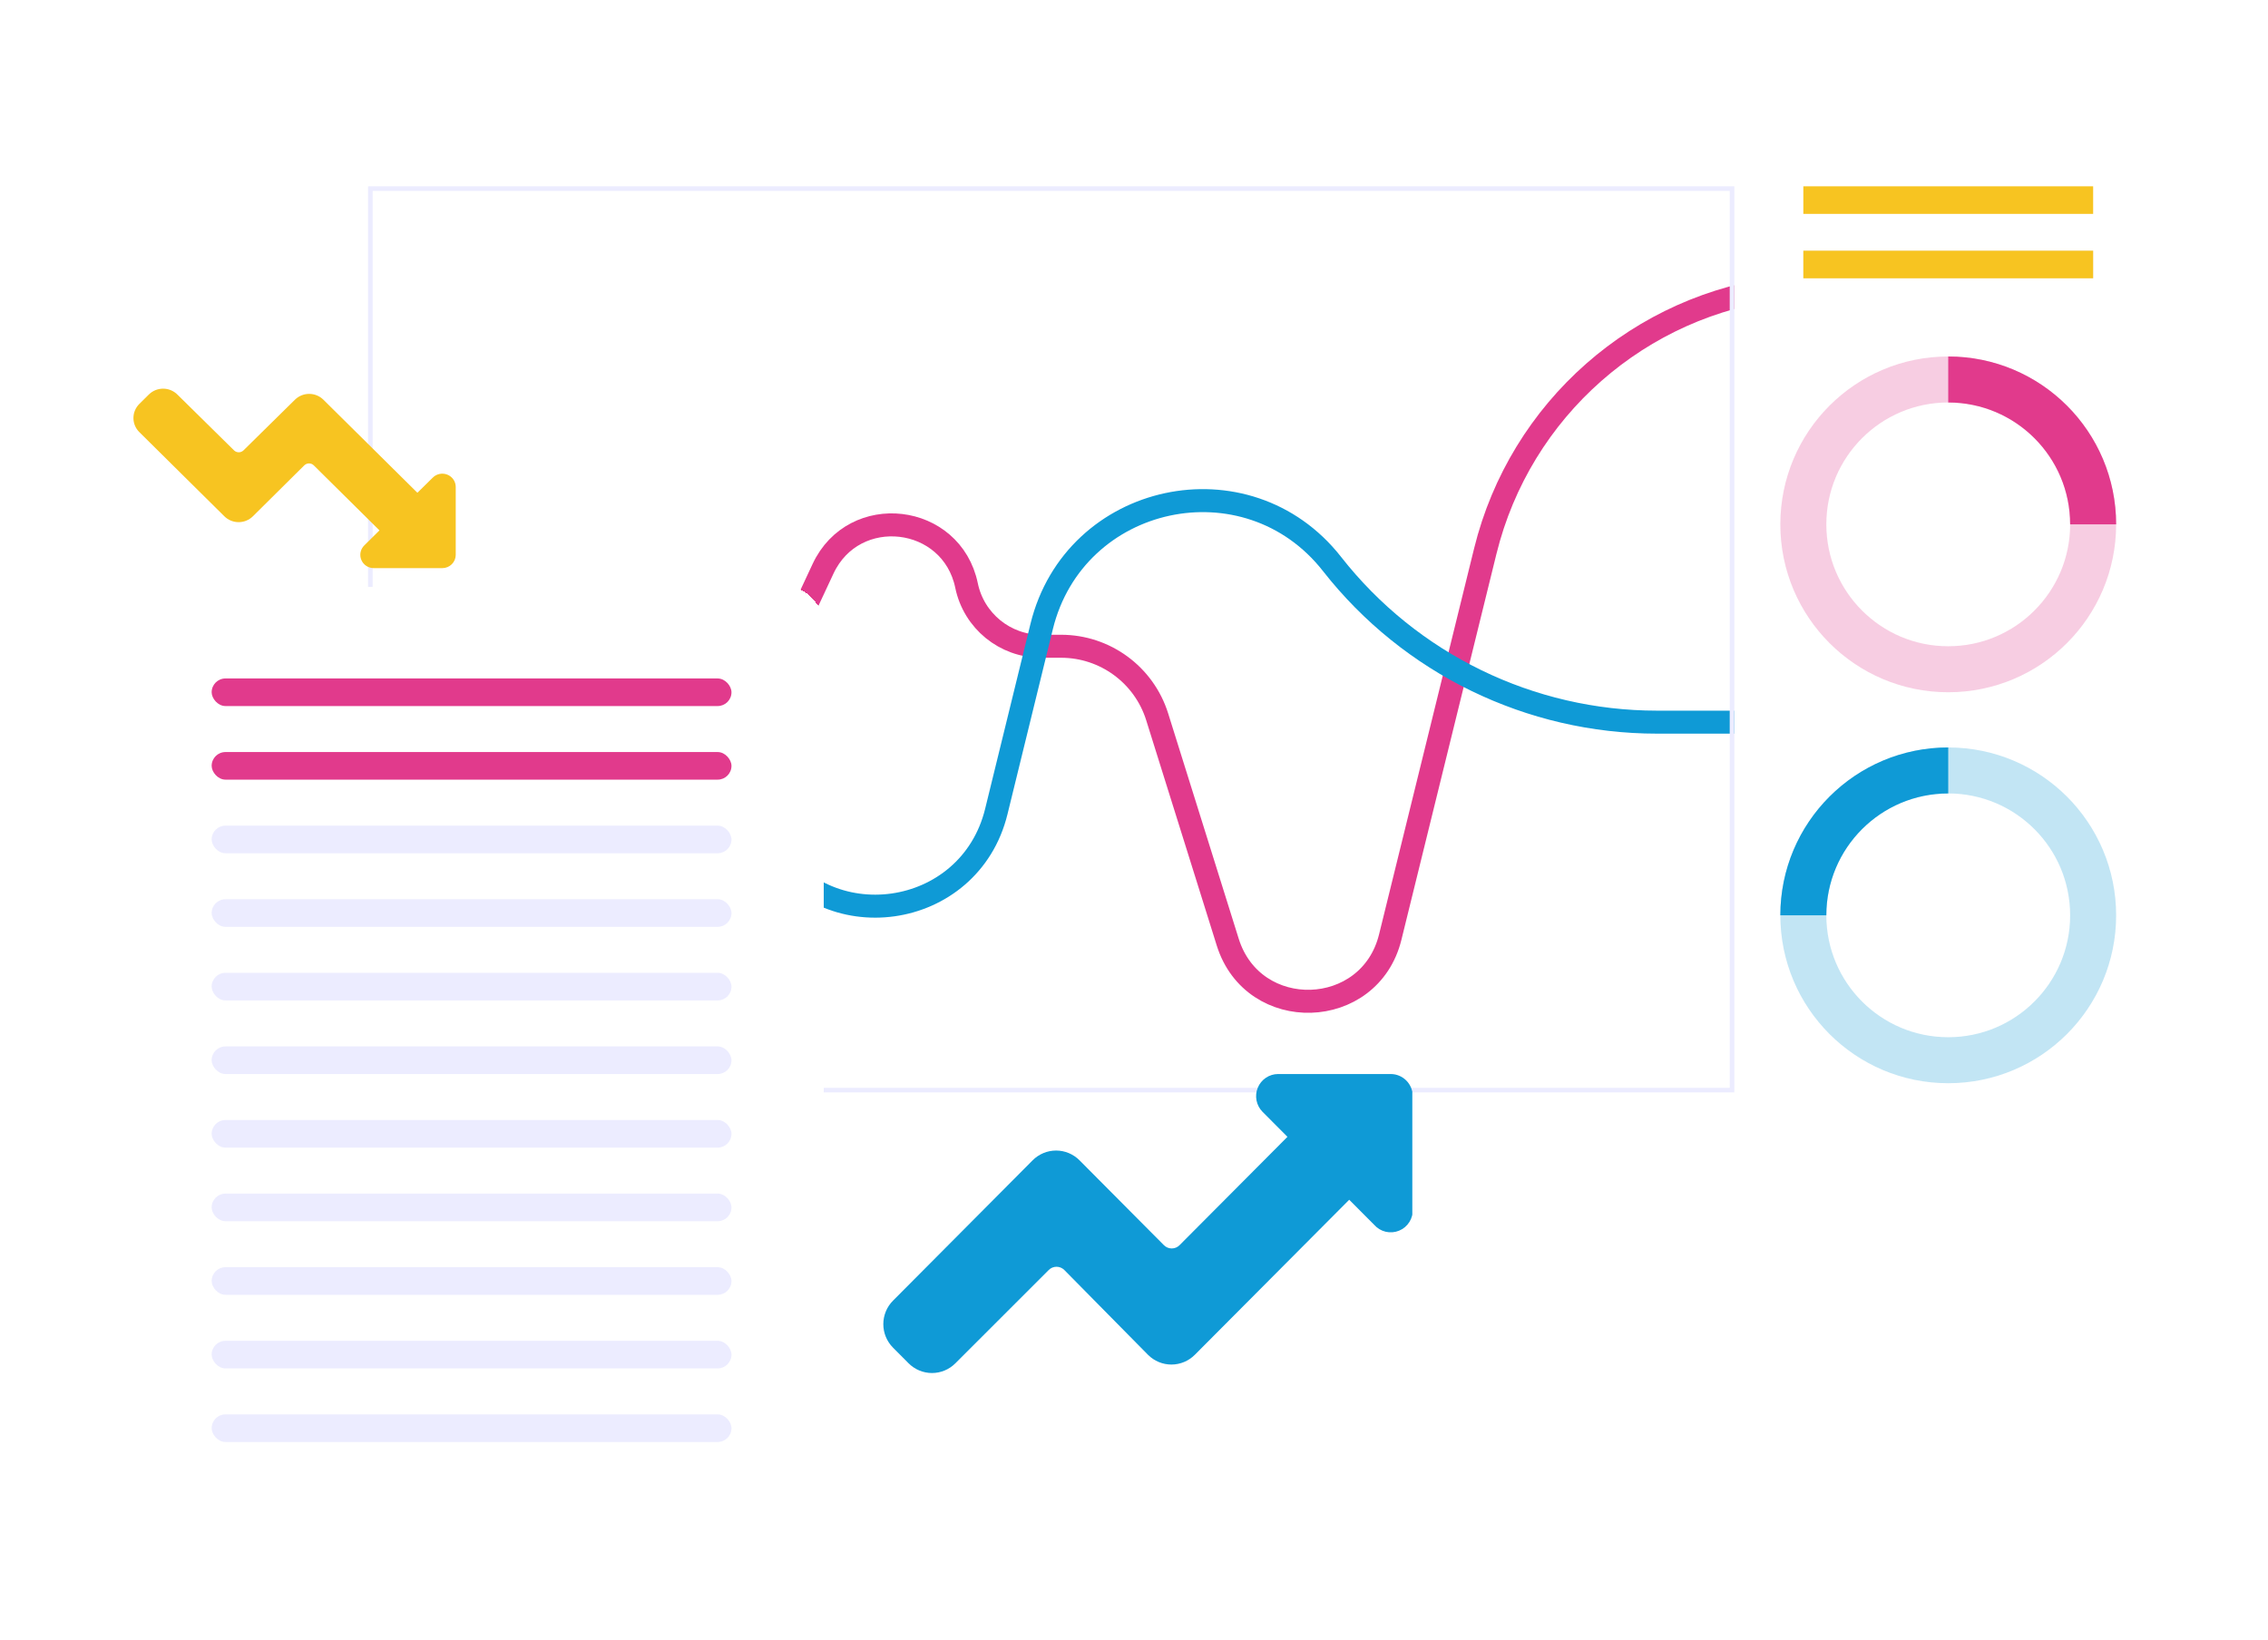 <svg width="560" height="405" viewBox="0 0 560 405" fill="none" xmlns="http://www.w3.org/2000/svg">
<g filter="url(#filter0_d_2747_53034)">
<rect x="57.94" y="18.745" width="477.06" height="268.062" rx="9.087" fill="white"/>
<g clip-path="url(#clip0_2747_53034)">
<path d="M73.842 184.58H156.699C168.444 184.58 179.126 177.779 184.095 167.137L198.673 135.922C206.326 119.534 230.443 122.352 234.111 140.063V140.063C235.919 148.79 243.606 155.048 252.518 155.048H257.456C268.326 155.048 277.935 162.108 281.183 172.482L298.602 228.114C304.903 248.238 333.684 247.346 338.726 226.869L362.197 131.546C370.823 96.514 400.335 70.547 436.18 66.451V66.451" stroke="#E13A8C" stroke-width="5.679"/>
<path d="M79.521 165.27H118.593C146.062 165.27 171.431 179.972 185.087 203.807V203.807C198.847 227.822 234.87 222.746 241.458 195.863L252.654 150.181C260.752 117.138 303.367 107.955 324.354 134.732V134.732C343.679 159.387 373.265 173.789 404.591 173.789H430.501" stroke="#0F9AD6" stroke-width="5.679"/>
</g>
<rect x="86.904" y="42.03" width="336.214" height="222.628" stroke="#ECECFF" stroke-width="1.136"/>
<rect x="440.724" y="41.462" width="71.559" height="6.815" fill="#F7C421"/>
<rect x="440.724" y="57.364" width="71.559" height="6.815" fill="#ECECFF"/>
<rect x="440.724" y="57.364" width="71.559" height="6.815" fill="#F7C421"/>
<circle cx="476.503" cy="124.947" r="35.779" stroke="#E13A8C" stroke-opacity="0.25" stroke-width="11.359"/>
<circle cx="476.503" cy="221.495" r="35.779" transform="rotate(-90 476.503 221.495)" stroke="#0F9AD6" stroke-opacity="0.25" stroke-width="11.359"/>
<path d="M512.283 124.947C512.283 105.187 496.264 89.168 476.503 89.168" stroke="#E13A8C" stroke-width="11.359"/>
<path d="M476.503 185.716C456.743 185.716 440.724 201.735 440.724 221.495" stroke="#0F9AD6" stroke-width="11.359"/>
</g>
<g clip-path="url(#clip1_2747_53034)">
<path d="M343.381 265.226H315.573C314.499 265.23 313.451 265.553 312.559 266.155C311.667 266.756 310.973 267.609 310.562 268.606C310.152 269.603 310.044 270.699 310.252 271.758C310.461 272.816 310.976 273.789 311.733 274.554L317.888 280.736L291.252 307.489C290.998 307.745 290.697 307.949 290.365 308.088C290.033 308.226 289.677 308.298 289.318 308.298C288.958 308.298 288.602 308.226 288.27 308.088C287.938 307.949 287.637 307.745 287.384 307.489L266.549 286.535C265.789 285.77 264.887 285.163 263.894 284.749C262.901 284.335 261.836 284.121 260.761 284.121C259.686 284.121 258.621 284.335 257.628 284.749C256.634 285.163 255.732 285.77 254.973 286.535L220.493 321.194C218.962 322.732 218.103 324.818 218.103 326.993C218.103 329.168 218.962 331.253 220.493 332.792L224.333 336.649C225.092 337.414 225.994 338.021 226.987 338.435C227.98 338.85 229.045 339.063 230.121 339.063C231.196 339.063 232.261 338.85 233.254 338.435C234.247 338.021 235.149 337.414 235.908 336.649L258.95 313.616C259.46 313.107 260.15 312.821 260.87 312.821C261.589 312.821 262.28 313.107 262.79 313.616L283.462 334.57C284.994 336.107 287.071 336.97 289.236 336.97C291.401 336.97 293.478 336.107 295.01 334.57L333.14 296.273L339.296 302.456C340.045 303.313 341.042 303.914 342.148 304.175C343.254 304.435 344.413 304.342 345.464 303.908C346.514 303.474 347.403 302.721 348.007 301.754C348.61 300.787 348.897 299.655 348.828 298.516V270.697C348.828 269.246 348.254 267.854 347.233 266.828C346.211 265.802 344.826 265.226 343.381 265.226V265.226Z" fill="#0F9AD6"/>
</g>
<g clip-path="url(#clip2_2747_53034)">
<path d="M106.808 117.993L103.061 121.685L79.851 98.707C78.919 97.785 77.655 97.267 76.337 97.267C75.019 97.267 73.754 97.785 72.822 98.707L60.09 111.247C59.782 111.533 59.376 111.692 58.954 111.692C58.532 111.692 58.126 111.533 57.819 111.247L43.793 97.427C43.331 96.968 42.782 96.604 42.178 96.355C41.573 96.107 40.925 95.979 40.27 95.979C39.616 95.979 38.968 96.107 38.363 96.355C37.758 96.604 37.209 96.968 36.747 97.427L34.41 99.741C33.946 100.199 33.578 100.742 33.327 101.341C33.076 101.939 32.947 102.581 32.947 103.229C32.947 103.877 33.076 104.519 33.327 105.117C33.578 105.716 33.946 106.259 34.41 106.717L55.398 127.496C55.86 127.955 56.409 128.319 57.014 128.567C57.618 128.816 58.266 128.944 58.921 128.944C59.576 128.944 60.224 128.816 60.828 128.567C61.433 128.319 61.982 127.955 62.444 127.496L75.126 114.923C75.281 114.77 75.464 114.647 75.666 114.564C75.868 114.481 76.085 114.438 76.303 114.438C76.522 114.438 76.739 114.481 76.941 114.564C77.143 114.647 77.326 114.77 77.481 114.923L93.694 130.975L89.948 134.685C89.481 135.143 89.162 135.728 89.032 136.365C88.902 137.003 88.966 137.665 89.217 138.266C89.468 138.868 89.893 139.382 90.439 139.744C90.985 140.105 91.628 140.298 92.285 140.298H109.212C110.091 140.298 110.934 139.952 111.556 139.336C112.178 138.721 112.527 137.886 112.527 137.015V120.307C112.538 119.646 112.347 118.997 111.98 118.445C111.612 117.893 111.085 117.464 110.466 117.214C109.848 116.964 109.168 116.905 108.516 117.044C107.863 117.183 107.268 117.513 106.808 117.993V117.993Z" fill="#F7C421"/>
</g>
<g filter="url(#filter1_d_2747_53034)">
<rect x="25" y="140.281" width="173.786" height="233.987" rx="9.087" fill="white" shape-rendering="crispEdges"/>
<rect x="47.717" y="162.999" width="128.352" height="6.815" rx="3.408" fill="#E13A8C"/>
<rect x="47.717" y="181.172" width="128.352" height="6.815" rx="3.408" fill="#E13A8C"/>
<rect x="47.717" y="199.346" width="128.352" height="6.815" rx="3.408" fill="#ECECFF"/>
<rect x="47.717" y="217.52" width="128.352" height="6.815" rx="3.408" fill="#ECECFF"/>
<rect x="47.717" y="235.693" width="128.352" height="6.815" rx="3.408" fill="#ECECFF"/>
<rect x="47.717" y="253.867" width="128.352" height="6.815" rx="3.408" fill="#ECECFF"/>
<rect x="47.717" y="272.041" width="128.352" height="6.815" rx="3.408" fill="#ECECFF"/>
<rect x="47.717" y="290.214" width="128.352" height="6.815" rx="3.408" fill="#ECECFF"/>
<rect x="47.717" y="308.388" width="128.352" height="6.815" rx="3.408" fill="#ECECFF"/>
<rect x="47.717" y="326.562" width="128.352" height="6.815" rx="3.408" fill="#ECECFF"/>
<rect x="47.717" y="344.736" width="128.352" height="6.815" rx="3.408" fill="#ECECFF"/>
</g>
<defs>
<filter id="filter0_d_2747_53034" x="44.31" y="5.114" width="513.407" height="304.41" filterUnits="userSpaceOnUse" color-interpolation-filters="sRGB">
<feFlood flood-opacity="0" result="BackgroundImageFix"/>
<feColorMatrix in="SourceAlpha" type="matrix" values="0 0 0 0 0 0 0 0 0 0 0 0 0 0 0 0 0 0 127 0" result="hardAlpha"/>
<feOffset dx="4.543" dy="4.543"/>
<feGaussianBlur stdDeviation="9.087"/>
<feComposite in2="hardAlpha" operator="out"/>
<feColorMatrix type="matrix" values="0 0 0 0 0 0 0 0 0 0 0 0 0 0 0 0 0 0 0.25 0"/>
<feBlend mode="normal" in2="BackgroundImageFix" result="effect1_dropShadow_2747_53034"/>
<feBlend mode="normal" in="SourceGraphic" in2="effect1_dropShadow_2747_53034" result="shape"/>
</filter>
<filter id="filter1_d_2747_53034" x="11.37" y="126.651" width="210.134" height="270.334" filterUnits="userSpaceOnUse" color-interpolation-filters="sRGB">
<feFlood flood-opacity="0" result="BackgroundImageFix"/>
<feColorMatrix in="SourceAlpha" type="matrix" values="0 0 0 0 0 0 0 0 0 0 0 0 0 0 0 0 0 0 127 0" result="hardAlpha"/>
<feOffset dx="4.543" dy="4.543"/>
<feGaussianBlur stdDeviation="9.087"/>
<feComposite in2="hardAlpha" operator="out"/>
<feColorMatrix type="matrix" values="0 0 0 0 0 0 0 0 0 0 0 0 0 0 0 0 0 0 0.25 0"/>
<feBlend mode="normal" in2="BackgroundImageFix" result="effect1_dropShadow_2747_53034"/>
<feBlend mode="normal" in="SourceGraphic" in2="effect1_dropShadow_2747_53034" result="shape"/>
</filter>
<clipPath id="clip0_2747_53034">
<rect x="86.336" y="41.462" width="337.35" height="223.764" fill="white"/>
</clipPath>
<clipPath id="clip1_2747_53034">
<rect width="130.624" height="73.831" fill="white" transform="translate(218.096 265.226)"/>
</clipPath>
<clipPath id="clip2_2747_53034">
<rect width="79.51" height="44.298" fill="white" transform="translate(32.951 95.983)"/>
</clipPath>
</defs>
</svg>
